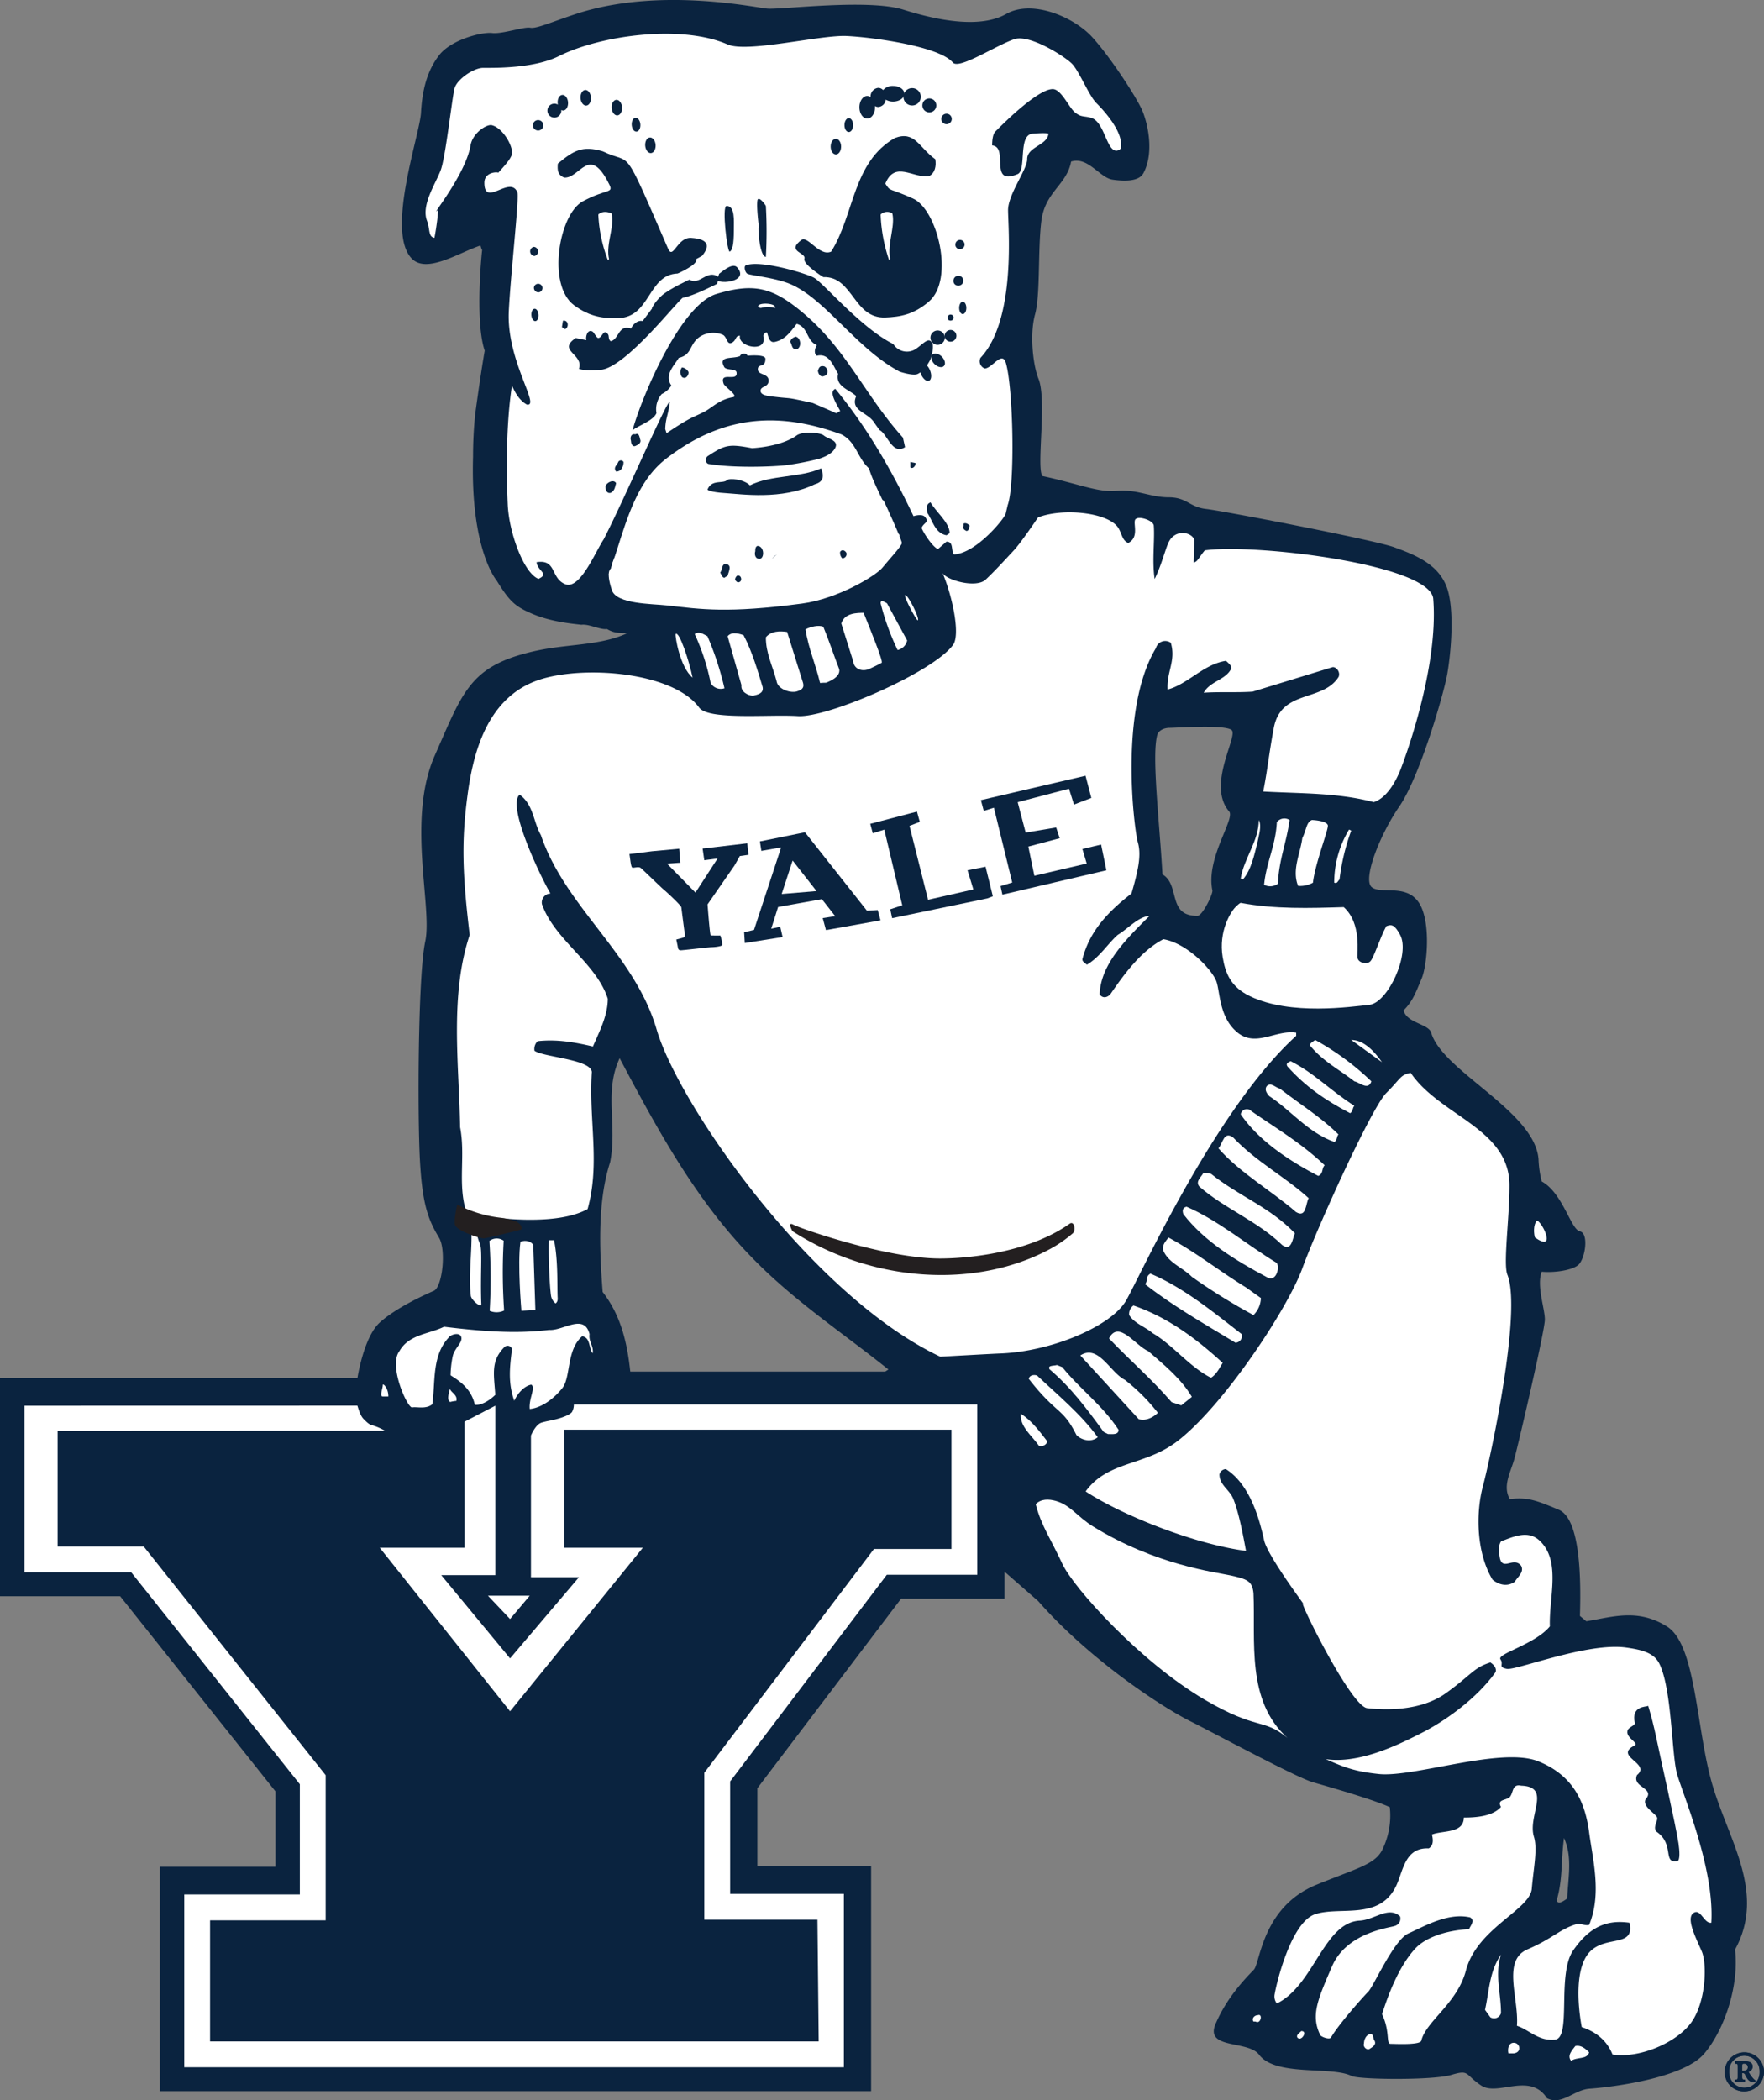 <svg xmlns="http://www.w3.org/2000/svg" width="629.965" height="750" viewBox="0 0 629.965 750">
  <rect x="0" y="0" width="629.965" height="750" fill="#808080" stroke="none"/>
  <defs>
    <style>
      .a {
        fill: #0a233f;
      }

      .b {
        fill: #fff;
      }

      .c {
        fill: #231f20;
      }
    </style>
  </defs>
  <title>yale-bulldogs-logo-02-freelogovectors.net</title>
  <g>
    <path class="a" d="M583.752,586.241v9.661H546.812l-51.316,67.678v27.829h40.617v80.349H282.112V691.627H323.382V664.694L267.941,595.031H225.018V517.09H352.672s2.191-14.466,7.893-19.744c5.714-5.266,16.285-10.058,19.36-11.378,3.062-1.32,4.523-14.581,1.884-18.976-3.947-6.573-5.945-11.878-6.829-27.688-.872-15.798-.73-65.858,1.909-78.146,2.626-12.301-6.688-43.551,3.408-66.396,10.097-22.833,12.441-31.904,35.287-37.17,11.929-2.755,23.512-1.896,33.378-6.445-3.216-.205-4.549,0-7.201-1.525-2.28.384-6.458-1.896-9.11-1.512-3.037-.384-10.878-.974-18.002-4.113-5.714-2.511-7.687-4.267-12.249-11.673,0,0-9.405-10.827-8.444-44.153a147.967,147.967,0,0,1,.756-15.183c.884-6.586,2.281-16.311,3.409-22.769-3.78-10.993-.743-38.99-.743-36.786,0,2.191-.769-.769-.769-.769-7.957,2.665-19.386,10.263-24.665,4.549-9.11-9.866,2.985-44.064,3.421-51.956.436-7.906,2.063-14.786,6.445-20.5,4.395-5.702,15.465-8.405,18.976-7.97,3.511.448,11.404-2.319,13.595-1.884,2.204.436,7.867-2.14,16.375-4.933,29.418-9.661,63.462-2.345,68.292-1.896,4.818.436,36.043-3.575,48.548.371,12.518,3.959,27.573,6.791,36.799,1.525,9.225-5.266,24.152,1.089,30.725,8.341,6.586,7.252,15.862,21.564,17.835,26.177,1.973,4.613,4.331,15.132.385,22.384-1.576,2.883-6.394,2.934-11.006,2.281-4.613-.666-8.726-8.354-14.799-6.458-1.525,8.354-9.302,10.712-10.622,21.244-1.307,10.545-.295,26.138-2.268,33.39-1.973,7.239-.666,18.259,1.23,22.897,3.139,7.7-.859,31.724,1.422,34.774,13.236,2.857,19.86,5.907,26.548,5.305,7.252-.666,11.903,2.281,18.489,2.281,6.598,0,7.457,3.511,13.389,4.164,5.92.654,59.9,11.032,67.14,13.659,7.252,2.639,15.299,5.766,18.591,13.659,3.293,7.906,1.691,24.626.371,31.866s-9.815,36.504-17.067,47.036c-7.239,10.545-13.146,26.202-9.853,28.842,3.28,2.639,12.082-1.268,16.682,5.317,4.612,6.586,3.113,22.692,1.14,27.304-1.973,4.613-3.037,7.97-6.458,11.378,1.153,4.562,8.956,4.805,9.866,7.97,3.959,13.735,37.004,28.021,38.323,45.152a38.158,38.158,0,0,0,1.141,7.957c7.585,4.177,10.365,17.169,13.646,17.835,3.306.666,1.883,10.161-.756,12.134-2.626,1.986-9.097,2.652-12.889,2.28-1.909,4.933,1.127,13.133,1.127,17.08s-9.686,45.46-10.993,50.073c-1.32,4.613-4.177,9.482-1.525,14.03,6.458-.756,9.558.513,17.451,3.793,7.906,3.293,7.97,25.433,7.585,37.939l2.28,1.896c9.482-1.512,18.297-4.689,28.842,1.896,10.532,6.599,10.365,37.157,16.311,56.915,5.92,19.758,18.963,38.311,7.969,58.427,1.512,12.889-3.767,28.611-11.006,37.17-7.252,8.559-31.763,11.865-40.975,12.518-5.612.41-9.866,6.073-15.171,3.421-6.073-9.481-17.592-.602-23.524-4.562-5.92-3.946-4.036-5.766-10.622-3.792-6.586,1.986-33.032,1.704-35.658.384-7.188-3.6-27.074.32-33.019-7.585-3.946-5.266-19.501-1.781-15.542-11.006,3.946-9.225,10.096-15.67,13.658-19.348,2.281-2.345,2.947-22.448,22.384-30.354,14.658-5.971,20.885-7.239,23.511-12.506a27.643,27.643,0,0,0,2.665-15.183c-5.689-2.652-20.475-6.906-27.381-8.879-6.009-1.717-34.723-17.233-43.948-21.859-9.212-4.6-35.145-21.129-54.249-42.859Zm199.817,95.11c-1.153,8.341-.384,14.786-2.665,22.384.756,1.512,2.665,0,3.792-.769.384-7.956,1.896-14.799-1.128-21.615M450.101,514.797H541.149l1.14-.756c-17.08-13.658-34.531-25.036-49.701-40.975-19.732-20.475-33.39-45.908-46.28-70.176-5.689,12.147-.756,23.896-3.408,37.17-4.562,14.043-3.805,31.494-2.665,46.293,6.445,8.341,8.726,17.823,9.866,28.445M664.819,285.664c-2.64-1.973-19.694-.756-22-.756s-4.139,1.064-4.549,2.652c-1.973,7.572.782,30.366,1.896,49.688,6.445,3.806,1.615,14.914,12.505,14.799,1.756-.013,5.586-7.829,5.317-9.097-2.396-11.339,7.97-25.228,6.073-28.073-8.341-9.482,3.396-27.24.756-29.214" transform="translate(-225.018 -25)"/>
    <path class="b" d="M498.367,153.145c0,3.396-2.704,1.538-2.704,3.729s3.844,1.333,3.844,4.074c0,2.409-2.87,1.858-2.87,3.613s3.293,1.922,5.317,2.165c6.778.781,2.985-.077,13.312,2.178l7.406,3.216c1.525.756.897.397,2.409-.359-1.692-3.113-4.087-6.88-1.743-7.905,4.1,5.112,15.145,18.425,27.919,45.473,1.14-.384,3.421-.769,4.177.371,1.525,1.896-.551,1.922-1.307,3.818.756,1.896,3.959,6.804,5.855,7.56l3.05-2.652c2.652,0,1.512,3.037,2.652,4.562,7.957-.384,18.002-12.762,18.476-14.517l.743-3.152c2.639-7.214,1.998-41.411-.641-50.624-1.333-4.664-4.933,1.896-7.585,1.896a2.775,2.775,0,0,1-1.512-3.792c12.89-13.659,9.853-47.023,9.853-52.738,0-5.702,6.868-14.569,6.83-18.207-.026-4.472,7.213-4.933,7.598-9.11,0,0-.423-.436-5.689,0-5.279.449-2.05,13.056-5.317,14.427-10.532,4.382-2.96-9.674-9.11-10.25,0-1.896.269-4.049,1.141-4.933.884-.871,14.773-15.17,20.488-15.17,3.075,0,5.778,6.586,7.97,8.341,2.191,1.755,3.011,1.166,5.689,1.896,4.83,1.32,5.484,11.762,9.097,11.762a2.252,2.252,0,0,0,1.525-.756c1.32-5.715-6.099-13.671-8.726-16.311-2.639-2.639-6.099-11.403-8.726-14.043-2.639-2.627-15.055-10.532-20.488-8.726-6.586,2.204-19.809,10.981-21.999,8.354-4.844-5.804-28.714-9.046-37.939-9.481-9.225-.448-35.466,6.099-42.487,3.024C468.295,33.627,439.479,37.599,424.565,45.056c-8.969,4.484-23.435,4.177-26.945,4.177-3.511,0-9.366,4.126-10.238,7.213-.884,3.062-3.177,24.37-4.933,29.201-1.755,4.83-7.124,12.505-4.933,18.207,1.14,2.985.371,5.689,2.652,6.073.756-3.792,1.576-10.301,1.14-9.866-3.165,3.177,10.007-12.608,11.749-23.14.769-4.51,5.843-7.649,7.598-7.214,4.036,1.012,7.649,7.611,7.201,10.251-.436,2.639-6.675,8.085-4.92,7.213,1.756-.884-4.907-1.448-4.933,3.024-.064,9.085,9.123-2.729,11.762,3.421.769,1.794-2.358,28.88-3.037,42.488-.897,17.656,11.48,34.198,6.445,33.378-2.652-1.499-4.164-4.164-5.317-6.817-2.268,14.799-1.947,32.391-1.512,42.488s5.791,24.639,10.993,26.561c4.023-1.909-.384-2.742-.692-5.958,7.201-1.141,4.92,5.65,10.186,7.841,5.266,2.204,10.737-11.442,13.774-15.991,7.97-15.555,22.5-49.522,23.64-49.137-.64,5.087-1.499,5.676-1.653,9.738l.474,1.486c9.264-6.24,9.558-5.586,13.646-7.752,2.857-1.512,5.048-4.203,10.058-5.112,2.012-.359-2.114-3.101-3.254-4.613-1.896-4.933,5.048-.589,4.549-4.203-.192-1.473-3.19-.666-4.331-1.806-2.46-4.318,2.729-2.934,5.535-4.036a1.535,1.535,0,0,1,2.742-.154s6.355-.628,6.355,1.127" transform="translate(-225.018 -25)"/>
    <path class="b" d="M725.081,300.065c-1.32,3.293-4.562,9.866-9.482,11.378-12.902-3.408-25.805-3.024-39.451-3.792,1.512-7.585,2.114-13.953,3.78-22.756,2.639-13.838,17.464-9.11,23.153-18.207.756-1.909-1.153-3.792-2.281-3.421L672.343,271.992c-5.689.384-12.134,0-17.451.384,2.281-4.177,7.97-4.562,9.879-8.726,0-1.141-1.141-1.896-1.909-2.665-7.97,1.14-13.646,8.354-20.872,10.25-.371-6.458,3.05-10.25,1.153-16.695a3.433,3.433,0,0,0-5.317,1.896c-13.274,22.013-7.764,64.821-6.445,69.42,1.307,4.626.077,10.071-2.281,18.22-8.341,6.445-14.799,13.274-17.451,23.14-.384,1.14.756,1.512,1.512,2.28,4.561-2.665,7.213-7.213,11.006-10.634,3.792-2.268,7.213-6.445,11.378-6.817-7.97,7.957-17.451,17.067-17.823,28.06,1.141,1.525,2.652,1.153,3.793,0,4.933-7.201,10.993-15.555,18.976-19.719,8.726,1.512,17.643,11.224,18.963,15.171,1.32,3.959.999,12.941,7.585,18.22,6.586,5.266,13.646-1.141,20.873,0v1.127c-28.842,26.177-55.442,85.244-60.707,94.469-5.266,9.212-26.702,18.309-45.14,18.963-2.639.09-21.256,1.141-21.256,1.141-45.793-21.641-93.38-89.844-101.286-116.841-7.906-27.01-32.621-43.641-41.347-69.433-2.652-4.549-2.652-10.993-7.585-14.414-4.549,3.792,6.829,28.073,11.006,35.287a3.202,3.202,0,0,0-3.037,3.792c4.548,12.902,19.335,20.859,23.511,33.762,0,6.073-3.024,11.762-5.305,17.079-6.445-1.525-12.902-2.665-19.732-1.909a3.863,3.863,0,0,0-1.14,3.421c3.037,2.281,20.116,3.037,20.488,7.585-1.14,17.451,3.037,32.621-1.512,48.945-11.903,6.599-36.042,2.652-36.042,2.652-5.394,2.268-3.37,7.329-2.422,9.738.961,2.46.09,10.853.5,21.564.064,1.602-3.588-1.461-3.754-3.011-1.256-11.032,2.383-25.792-1.909-30.943-2.652-9.494,0-19.36-1.909-29.226-.371-22.371-3.78-47.036,3.421-68.664-2.729-22.717-2.857-33.903-.833-49.432,1.973-15.145,6.88-36.068,26.638-41.988,16.17-4.843,46.921-2.268,56.146,10.238,3.357,4.561,24.742,2.383,35.274,3.037,10.545.666,48.151-15.542,55.39-25.408,2.755-3.767-.397-17.951-3.792-25.805,1.128,2.614,12.031,5.702,15.452,2.473,3.331-3.152,5.74-5.817,10.045-10.43,2.589-2.768,8.649-11.775,8.649-11.775,8.726-3.408,24.498-1.858,28.445,3.421,1.422,1.896,1.525,4.933,3.792,5.689,4.549-2.28.833-8.354,3.062-8.726,1.14-.756,6.047.756,6.047,2.652.371,5.317-.666,12.416.295,18.95,2.383-4.715,3.882-10.865,5.01-13.133,2.357-4.907,8.354-3.536,9.11-.884,0,2.281-.102,4.28-.179,8.149,1.512-.384,1.615-1.512,3.972-4.357,17.913-2.473,79.619,4.933,81.567,17.067,2.088,24.921-10.443,58.17-11.762,61.463" transform="translate(-225.018 -25)"/>
    <path class="a" d="M564.231,139.464a1.083,1.083,0,1,0-.82-1.05.954.954,0,0,0,.82,1.05" transform="translate(-225.018 -25)"/>
    <path class="b" d="M786.088,760.928c-1.512-1.896.384-3.792,1.525-5.304,1.896-.384,3.408.756,4.92,2.268-.756,2.665-4.164,1.525-6.445,3.037" transform="translate(-225.018 -25)"/>
    <path class="b" d="M773.193,466.917c-.385-1.14-.756-4.548.756-6.073,2.281,1.141,6.829,11.391-.756,6.073" transform="translate(-225.018 -25)"/>
    <path class="b" d="M772.055,699.465c-.654,7.585-19.565,14.069-23.525,29.214-3.049,11.698-14.286,18.13-15.926,25.049-.397,1.627-9.366,1.128-11.006,1.128s-.064-4.357-3.037-10.622c.666-1.64,4.523-15.452,11.89-23.422,3.37-3.652,10.314-6.445,19.219-6.919.384-1.14,2.281-3.037.384-4.177-7.97-1.896-16.747,3.383-22.013,5.689-5.266,2.306-12.441,18.886-14.414,20.859-1.973,1.986-10.634,11.711-13.274,16.324-.461.807-3.037,0-3.793-.769-3.472-7.021-1.102-12.467,4.164-24.652,5.279-12.185,20.744-13.761,22.397-14.414a2.736,2.736,0,0,0,1.896-3.408c-4.177-3.793-9.072,1.23-14.414,1.512-12.851.666-16.323,23.14-29.598,29.585a4.084,4.084,0,0,1-.756-3.409c.32-2.306,5.522-25.497,14.414-28.457,8.892-2.96,22.756,2.28,28.829-9.866,2.652-5.305,3.037-14.03,11.762-13.646,1.896-1.14,1.512-3.421,1.14-4.946,3.792-1.512,11.006-.371,11.378-5.689v-.371c4.177,0,10.251-.384,13.274-3.793-1.512-2.665,1.525-2.28,3.037-3.421,1.525-1.512.756-4.933,4.177-4.177,10.993.384,2.242,10.647,4.549,18.207,1.358,4.472-.102,11.019-.756,18.591" transform="translate(-225.018 -25)"/>
    <path class="b" d="M765.609,758.269h-1.896c-.384-1.512,0-3.792,1.896-3.792,2.268,0,3.024,3.421,0,3.792" transform="translate(-225.018 -25)"/>
    <path class="b" d="M761.054,743.853a2.542,2.542,0,0,1-3.793,1.525l-1.909-2.652c1.525-6.842,1.525-13.659,5.702-19.732-2.281,7.214,0,13.659,0,20.859" transform="translate(-225.018 -25)"/>
    <path class="b" d="M707.564,396.354c4.548,0,8.341,4.177,11.006,7.97Z" transform="translate(-225.018 -25)"/>
    <path class="b" d="M714.01,756.751c-1.525.385-2.281-1.512-1.896-1.896,0-1.512.756-3.037,1.896-3.408,1.896-.372,1.14,1.512,1.896,2.28.756,1.512-.756,2.268-1.896,3.024" transform="translate(-225.018 -25)"/>
    <path class="b" d="M708.698,411.148c-5.305-4.177-11.378-7.201-15.927-12.902.371-1.127,1.127-1.127,1.896-1.896a95.043,95.043,0,0,1,20.103,14.799c-1.141,3.409-4.177.372-6.073,0" transform="translate(-225.018 -25)"/>
    <path class="b" d="M707.182,422.526c-8.726-4.548-15.939-9.481-22.384-16.695-.756-1.128.384-1.512,1.14-1.884,8.354,4.164,14.799,10.993,22.756,15.927-.756.756-.371,1.896-1.512,2.652" transform="translate(-225.018 -25)"/>
    <path class="b" d="M701.49,432.771c-9.482-3.408-15.555-11.377-23.14-16.311-1.127-1.141-1.896-2.665-.756-3.792,1.512-1.141,3.024.756,4.549,1.127,6.829,5.317,14.799,10.25,20.872,16.324-.756.756-.384,2.28-1.525,2.652" transform="translate(-225.018 -25)"/>
    <path class="b" d="M695.801,444.912c-10.238-5.317-21.244-12.518-27.689-21.999a2.217,2.217,0,0,1,3.792-1.141c8.713,6.074,17.823,11.378,26.177,19.348-1.14,1.141-.384,3.037-2.28,3.792" transform="translate(-225.018 -25)"/>
    <path class="b" d="M687.838,457.808c-8.726-7.585-20.116-14.043-27.689-22.755,1.512-1.525,1.884-6.458,5.305-3.806,8.341,8.738,18.591,14.043,26.932,21.628-1.14,1.896-.769,7.213-4.548,4.933" transform="translate(-225.018 -25)"/>
    <path class="b" d="M688.974,752.963a.813.813,0,0,1-.756-.756c0-.769.756-1.14,1.512-1.909,2.281,0,.384,3.037-.756,2.665" transform="translate(-225.018 -25)"/>
    <path class="b" d="M682.898,469.578c-9.097-8.726-20.475-12.902-29.585-20.872-1.512-1.896.756-3.408,1.512-4.933l2.665.384c9.866,7.969,20.859,11.762,29.969,21.244-.769,1.512-1.14,6.829-4.561,4.177" transform="translate(-225.018 -25)"/>
    <path class="b" d="M677.217,480.954c-10.622-5.689-22-12.518-29.598-22.384-.384-1.141-.384-2.281,1.141-2.652,11.391,4.933,21.628,13.659,32.25,20.103,1.14,1.896-.384,7.213-3.792,4.933" transform="translate(-225.018 -25)"/>
    <path class="b" d="M672.666,494.61a213.497,213.497,0,0,1-22-13.658c-3.421-3.421-8.354-4.933-10.251-9.482-.384-1.896.756-3.037,1.896-4.548,9.866,5.305,17.835,11.762,27.689,17.823l5.317,3.792a8.988,8.988,0,0,1-2.652,6.073" transform="translate(-225.018 -25)"/>
    <path class="b" d="M673.415,746.893h-.756c-.756-1.14.384-2.268,1.525-2.268,1.896-.769,1.127,3.408-.769,2.268" transform="translate(-225.018 -25)"/>
    <path class="b" d="M666.215,504.475c-10.622-6.445-22-12.902-32.25-20.872,1.141-1.512,0-2.652,1.896-3.792,11.762,4.946,22.384,13.672,32.621,21.628a2.424,2.424,0,0,1-2.268,3.037" transform="translate(-225.018 -25)"/>
    <path class="b" d="M657.485,516.995c-7.585-3.792-13.659-11.762-20.86-15.939-2.652-2.281-6.458-3.408-8.354-6.445a3.677,3.677,0,0,1,1.525-3.408c12.134,4.164,22.371,11.749,31.866,20.475-1.14,1.896-2.281,4.177-4.177,5.317" transform="translate(-225.018 -25)"/>
    <path class="b" d="M646.866,526.858l-3.421-1.14c-7.585-8.726-14.786-14.799-22.371-22.756,3.408-6.829,9.481,2.652,14.03,4.549,5.689,4.933,11.763,9.866,15.555,16.311Z" transform="translate(-225.018 -25)"/>
    <path class="b" d="M631.688,531.787l-20.86-22.755c6.445-4.177,10.609,6.06,15.927,8.726A68.102,68.102,0,0,1,638.517,529.519c-1.512,1.512-4.177,3.024-6.829,2.268" transform="translate(-225.018 -25)"/>
    <path class="b" d="M620.692,537.099l-1.525-.756c-6.06-8.341-11.749-15.939-19.348-22.384-.756-1.512,1.525-1.14,2.665-1.512l1.896.756c6.06,7.585,14.414,13.659,20.103,22.384,0,1.896-2.281,1.512-3.792,1.512" transform="translate(-225.018 -25)"/>
    <path class="b" d="M609.466,537.482c-5.036-10.071-7.009-7.175-17.067-20.116.371-1.512,2.268-1.512,3.024-1.128,7.213,6.829,15.555,13.659,21.628,22-2.281,1.896-5.689,1.14-7.585-.756" transform="translate(-225.018 -25)"/>
    <path class="c" d="M600.579,470.712c-26.997,14.902-64.487,12.134-92.56-6.073,0,0-2.037-3.588.372-2.28,2.422,1.32,33.006,12.018,52.251,12.044,9.725.013,31.468-1.884,46.382-12.416,1.615-1.14,2.281,2.268,1.14,3.409a45.584,45.584,0,0,1-7.585,5.317" transform="translate(-225.018 -25)"/>
    <path class="b" d="M596.028,541.269c-2.652-3.792-6.83-6.829-6.445-11.377,3.793,2.28,6.83,6.445,9.482,9.866a2.391,2.391,0,0,1-3.037,1.512" transform="translate(-225.018 -25)"/>
    <path class="a" d="M570.235,214.635c-.756-.371-1.525-.756-1.141-1.896v-.756c.756-.385,1.512,0,2.281.756-.384.384,0,1.525-1.14,1.896" transform="translate(-225.018 -25)"/>
    <path class="a" d="M563.03,216.154c-4.177-.756-4.933-5.317-6.83-7.969,0-1.525-.756-3.037,1.128-3.793,1.909,3.409,6.829,7.214,6.829,11.006Z" transform="translate(-225.018 -25)"/>
    <path class="b" d="M552.78,246.499c-.359.359-5.048-8.354-4.549-8.982,1.038-.32,5.369,8.546,4.549,8.982" transform="translate(-225.018 -25)"/>
    <path class="a" d="M550.126,191.873v-1.896l1.896.384c0,1.127-1.14,2.268-1.896,1.512" transform="translate(-225.018 -25)"/>
    <path class="b" d="M545.573,257.126a87.948,87.948,0,0,1-6.061-16.695c0-1.512,1.512-.384,2.268,0l7.201,13.287a4.475,4.475,0,0,1-3.408,3.408" transform="translate(-225.018 -25)"/>
    <path class="b" d="M541.024,219.19c-5.689-3.421-3.037-11.762-9.495-14.414-5.689,2.652,2.665,5.689-.371,9.866-2.281,1.512-1.896,4.164-1.14,6.06-2.268-1.512-4.933-4.933-7.97-3.408-1.512,1.14-.743,3.037-.743,3.792a5.321,5.321,0,0,1,.743,5.689c-1.512,0-3.024-1.896-4.549-.756-1.14,2.652-2.652,5.305-1.896,7.97-.756-2.281-.756-7.97-4.177-10.251-1.896,0-1.896,2.281-1.896,3.792,1.14,1.525.769,2.281.384,3.793-4.933-.384-4.933-13.646-9.866-5.689-2.268,6.073,9.11,10.25,1.896,14.414-.384-4.164-1.14-8.726-5.305-10.622-2.281.384-2.281,3.421-3.421,4.933-3.037,0-6.073,6.829-8.726,2.281-4.549-.756-9.481.756-11.762-3.793-.371-1.14.384-2.652-1.14-3.421a2.304,2.304,0,0,0-2.652,1.512c1.909,3.805-.756,5.702-2.652,8.354a1.674,1.674,0,0,1-1.896,0c-2.652-3.024,2.281-7.585-2.281-9.097-1.896-.769-3.408,1.128-3.792,2.652l.384,3.421c-3.408-.769-3.408-4.946-3.408-7.982,1.512-2.268,3.78-4.549,2.268-7.201-2.652-1.896-3.037,2.281-5.305,2.652-.769-.756-1.909-1.896-3.037-1.525-2.281,1.909.756,7.982-3.421,6.842-1.512.371-2.652,1.884-3.409,1.14,5.305-14.427,8.239-31.891,20.475-41.36,21.423-16.554,41.731-16.311,62.603-8.726,5.317,2.652,5.689,8.354,9.866,12.134,1.896,6.073,5.304,11.391,7.201,17.08-1.512-1.14-2.652.756-3.408,1.512a4.28,4.28,0,0,0,3.408,4.933c1.14.769,3.037-1.127,3.792.384-1.896,1.141-3.037,3.793-5.304,3.037" transform="translate(-225.018 -25)"/>
    <path class="b" d="M536.09,263.574c-2.652,1.512-6.061.756-6.445-2.652L525.468,247.648c1.14-3.805,5.689-3.805,7.97-3.805,2.28,5.689,7.098,17.4,6.445,17.835s-3.792,1.896-3.792,1.896" transform="translate(-225.018 -25)"/>
    <path class="a" d="M499.026,143.938c-.205-.743-1.55.474-1.397,1.115,1.473,6.125-9.187,3.844-8.354-.167-1.704-.102-1.166,1.64-2.921,2.512-1.755.884-1.666-2.063-3.178-2.832a8.851,8.851,0,0,0-8.162.641c-3.959,2.639-2.665,6.458-7.585,7.585-1.525,2.652-5.317,6.073-2.652,9.866a7.998,7.998,0,0,1-3.421,3.037,8.266,8.266,0,0,0-1.896,6.829c-1.14,2.665-5.868,4.177-8.521,6.073,2.755-10.417,16.772-44.666,29.944-48.625,13.172-3.946,19.873-2.524,30.841,6.688,15.76,13.236,22.089,29.419,35.748,44.602l.756,3.408c-4.549,3.037-6.445-4.946-9.097-6.073l-1.896-2.665c-2.281-3.78-8.726-4.164-6.445-9.481-2.28-2.268-7.598-3.408-6.458-7.97-1.525-2.268-3.037-7.572-7.585-6.445-1.141-.756-.769-2.652,0-3.792-3.793-1.512-3.037-6.445-7.214-7.585-1.96,2.447-3.844,5.548-7.803,6.432-1.768.384-2.217-1.371-2.704-3.152" transform="translate(-225.018 -25)"/>
    <path class="b" d="M519.78,268.886c.871-.218-1.896,0-1.896,0-1.525-6.445-4.177-12.454-5.215-19.129,1.896-1.038,4.677-1.615,6.355-.974,1.896,4.548,3.78,10.237,5.689,15.17.756,3.421-5.817,5.151-4.933,4.933" transform="translate(-225.018 -25)"/>
    <path class="a" d="M519.397,159.25c-1.512.756-2.281-1.14-2.281-1.896.384-1.141.769-1.909,2.281-1.525,1.525.756,1.525,3.037,0,3.421" transform="translate(-225.018 -25)"/>
    <path class="b" d="M509.531,271.921c-2.191.654-6.83-.756-7.201-3.792-1.525-5.689-3.805-9.866-3.805-15.555,1.909-2.281,4.946-2.281,7.598-1.909l5.689,18.22c.384,1.525-.09,2.383-2.28,3.037" transform="translate(-225.018 -25)"/>
    <path class="a" d="M509.531,149.76c-1.896,0-1.512-1.512-2.281-2.652,0-.756.769-1.525,1.909-1.896,1.884.371,2.268,3.792.372,4.548" transform="translate(-225.018 -25)"/>
    <path class="a" d="M498.529,116.755c-2.589-.32-2.909-12.851-2.473-10.212.436,2.627-.999-6.816-.551-9.891.269-1.935,2.652,1.14,3.024,1.896a163.186,163.186,0,0,1,0,18.207" transform="translate(-225.018 -25)"/>
    <path class="b" d="M493.982,273.441c-1.896,0-4.549-1.525-4.177-3.792l-4.933-17.451c1.525-1.909,4.677-.718,5.689-.384,3.037,5.689,5.279,13.402,6.83,18.591.384,2.281-1.896,2.652-3.408,3.037" transform="translate(-225.018 -25)"/>
    <path class="a" d="M488.293,120.503c-1.448-1.678-4.549.756-6.458,2.281l-.359,1.064c-3.959-2.781-6.573,3.216-10.25,1.012,0,0-7.073,3.216-9.879,5.689-2.793,2.473-3.908,5.202-3.408,4.548.487-.653-3.421,4.549-3.421,4.549-1.884-.371-3.408,1.14-4.164,2.665-4.561-1.525-4.177,3.78-7.213,4.548-1.128-.769-.371-1.896-1.128-2.665-1.525-1.884-1.909,1.525-3.421,1.525-.756-.384-1.14-1.525-1.896-2.281-1.896-1.127-2.652,1.896-2.281,3.037l-3.792-.756c-6.83,4.549,3.037,5.689,1.14,11.006,2.447.756,4.958.512,7.585.371,9.059-.487,28.291-25.6,29.598-25.792,3.459-.5,12.134-4.933,12.134-4.933l.359-1.076c2.306,1.127,10.878-.154,6.855-4.792" transform="translate(-225.018 -25)"/>
    <path class="a" d="M485.633,114.862c-.884.436-2.896-16.311-1.141-16.311,3.075,0,2.601,5.176,2.601,8.713,0,5.279-.577,7.15-1.46,7.598" transform="translate(-225.018 -25)"/>
    <path class="b" d="M483.74,270.778a4.14,4.14,0,0,1-4.933-1.896,78.378,78.378,0,0,0-5.689-17.451c1.512-1.141,3.037,0,4.548.769a108.949,108.949,0,0,1,6.074,18.578" transform="translate(-225.018 -25)"/>
    <path class="b" d="M472.355,266.992c-4.549-3.792-6.266-14.799-6.061-15.555,1.268-1.384,4.92,9.853,6.061,15.555" transform="translate(-225.018 -25)"/>
    <path class="a" d="M468.566,159.627a2.824,2.824,0,0,1,0-3.421,3.159,3.159,0,0,1,2.28,1.525c.371.756-.769,3.037-2.28,1.896" transform="translate(-225.018 -25)"/>
    <path class="a" d="M451.871,184.284c-1.141.385-1.525-1.14-1.525-1.896-.371-1.128,0-2.652,1.525-2.281,1.512-.756,1.512,1.153,1.896,2.281,0,1.14-1.14,1.525-1.896,1.896" transform="translate(-225.018 -25)"/>
    <path class="a" d="M445.046,193.393c-1.141-1.525.371-2.28.756-3.408a1.068,1.068,0,0,1,1.896,0c0,1.512-.756,3.408-2.652,3.408" transform="translate(-225.018 -25)"/>
    <path class="a" d="M443.144,200.982c-1.512.372-1.896-1.14-1.896-2.28.384-1.512,3.037-2.652,3.792-1.141-.384,1.141-.384,2.652-1.896,3.421" transform="translate(-225.018 -25)"/>
    <path class="a" d="M426.837,142.554l-1.141-.756.371-2.268c1.909-.384,2.281,2.268.769,3.024" transform="translate(-225.018 -25)"/>
    <path class="b" d="M421.9,488.161c-.436-1.537-1.076-12.723-.872-20.27h1.845c1.525,7.213,1.076,16.734,1.307,20.693.077,1.46-.769,1.858-.769,1.858a4.447,4.447,0,0,1-1.512-2.281" transform="translate(-225.018 -25)"/>
    <path class="b" d="M416.21,492.83l-4.984.257s-1.461-16.682-.333-24.652c1.896-.756,3.895-.064,4.561,1.141Z" transform="translate(-225.018 -25)"/>
    <path class="b" d="M405.048,492.989a6.135,6.135,0,0,1-5.151.103,199.735,199.735,0,0,0-.102-24.947,4.347,4.347,0,0,1,5.099-.09,198.063,198.063,0,0,0,.154,24.934" transform="translate(-225.018 -25)"/>
    <polygon class="b" points="174.254 569.821 189.18 569.821 182.159 578.162 174.254 569.821"/>
    <path class="b" d="M436.697,508.263c-1.525-1.896-.756-5.689-3.793-6.06-5.689,4.92-3.959,14.683-7.111,18.553-3.05,3.793-7.432,7.009-11.596,7.393-.384-3.754,2.217-7.611.564-8.687-2.268.371-4.728,2.755-6.086,5.753-2.281-6.458-1.627-11.903-.807-18.463a1.632,1.632,0,0,0-2.652-.769c-4.933,4.946-3.857,9.405-3.306,17.105-1.896,1.896-5.048,3.921-7.316,3.536-1.217-5.433-5.061-8.277-8.661-10.494a35.413,35.413,0,0,1,.782-6.893c.666-2.921,3.857-4.997,2.934-7.034-.756-1.525-3.69-.653-4.446.487-6.009,6.509-4.651,15.786-5.791,23.755-2.268,1.896-5.561.807-7.201,1.141-1.653.32-8.572-14.889-4.561-20.078,3.421-6.073,10.622-6.073,15.939-8.726,12.518,1.525,25.036,2.652,37.554,1.141,4.933.384,12.518-6.074,14.414,1.512-.384,2.652,1.512,4.177,1.141,6.829" transform="translate(-225.018 -25)"/>
    <path class="b" d="M361.734,519.513c0-.589,1.973.999,1.973,4.177H361.734c-1.32,0,0-2.857,0-4.177" transform="translate(-225.018 -25)"/>
    <path class="b" d="M385.752,520.744c-.192,1.307,2.857,2.23,2.229,4.523a11.545,11.545,0,0,0-2.165.371c-1.55-.589-.154-4.254-.064-4.895" transform="translate(-225.018 -25)"/>
    <path class="a" d="M568.84,137.167c.718,0,1.281-.987,1.281-2.204,0-1.23-.563-2.216-1.281-2.216-.705,0-1.281.987-1.281,2.216,0,1.217.576,2.204,1.281,2.204" transform="translate(-225.018 -25)"/>
    <path class="a" d="M567.032,126.993a1.767,1.767,0,1,0-1.512-1.742,1.642,1.642,0,0,0,1.512,1.742" transform="translate(-225.018 -25)"/>
    <path class="a" d="M567.603,113.947a1.646,1.646,0,1,0-1.397-1.627,1.528,1.528,0,0,0,1.397,1.627" transform="translate(-225.018 -25)"/>
    <path class="a" d="M512.293,117.393c.718-2.229-6.65-2.562-1.064-6.701,2.255-1.679,6.445,6.06,10.622,4.164,8.354-13.274,7.585-31.866,22.756-40.591,7.227-2.652,8.495,3.357,14.427,7.598.371,2.268,0,4.92-2.281,6.06-5.689.769-12.147-5.689-15.555,2.652,1.896,3.037,1.089,1.358,9.866,5.317,8.777,3.946,14.914,28.893,5.689,36.798-5.42,4.651-10.288,5.484-15.555,5.689-11.416.436-11.519-14.799-22.141-14.414,0,0-7.406-4.574-6.765-6.573" transform="translate(-225.018 -25)"/>
    <path class="a" d="M543.947,55.681a4.506,4.506,0,0,0-3.549,1.487,2.454,2.454,0,0,0-1.717-.795,3.108,3.108,0,0,0-2.768,3.28,2.222,2.222,0,0,0-1.179-.384c-1.55,0-2.793,1.806-2.793,4.036,0,2.23,1.243,4.036,2.793,4.036,1.537,0,2.781-1.806,2.781-4.036,0-.154-.013-.307-.026-.448a2.34,2.34,0,0,0,1.192.346,2.936,2.936,0,0,0,2.665-2.614,5.061,5.061,0,0,0,2.601.679c2.229,0,4.036-1.256,4.036-2.793,0-1.55-1.806-2.793-4.036-2.793" transform="translate(-225.018 -25)"/>
    <path class="a" d="M563.048,65.615a1.864,1.864,0,0,0,0,3.729,1.864,1.864,0,1,0,0-3.729" transform="translate(-225.018 -25)"/>
    <path class="a" d="M556.905,60.161a2.486,2.486,0,1,1-2.486,2.486,2.477,2.477,0,0,1,2.486-2.486" transform="translate(-225.018 -25)"/>
    <path class="a" d="M550.757,56.467a3.101,3.101,0,1,0,3.1,3.101,3.095,3.095,0,0,0-3.1-3.101" transform="translate(-225.018 -25)"/>
    <path class="a" d="M528.143,72.157c.858,0,1.55-1.114,1.55-2.485,0-1.371-.692-2.486-1.55-2.486-.859,0-1.55,1.114-1.55,2.486,0,1.371.692,2.485,1.55,2.485" transform="translate(-225.018 -25)"/>
    <path class="a" d="M523.536,80.15c1.025,0,1.858-1.256,1.858-2.793,0-1.55-.833-2.793-1.858-2.793-1.038,0-1.871,1.243-1.871,2.793,0,1.537.833,2.793,1.871,2.793" transform="translate(-225.018 -25)"/>
    <path class="a" d="M416.218,139.672c-.705.052-1.345-.897-1.435-2.127-.077-1.204.423-2.242,1.141-2.281.692-.051,1.333.897,1.422,2.114.077,1.217-.423,2.242-1.127,2.293" transform="translate(-225.018 -25)"/>
    <path class="a" d="M417.318,129.389a1.626,1.626,0,0,1-1.627-1.627,1.53,1.53,0,1,1,1.627,1.627" transform="translate(-225.018 -25)"/>
    <path class="a" d="M415.849,116.419a1.653,1.653,0,0,1-.231-3.254A1.543,1.543,0,0,1,417.13,114.703a1.527,1.527,0,0,1-1.281,1.717" transform="translate(-225.018 -25)"/>
    <path class="a" d="M475.746,116.365c2.434-2.96,3.049-5.97-3.895-6.419-5.036-.308-6.432,8.046-8.252,3.844-16.785-38.656-12.377-29.418-23.345-34.761-7.38-2.14-10.391-.231-16.016,4.395-.218,2.306-.09,4.023,2.268,4.997,5.727.372,8.93-12.134,16.119,2.486,1.576,3.203-.987,1.423-9.468,5.984-8.495,4.536-12.89,29.841-3.152,37.093,5.74,4.267,10.647,4.766,15.914,4.613,11.416-.359,10.481-15.555,21.09-15.914,0,0,7.457-3.216,6.675-5.176Z" transform="translate(-225.018 -25)"/>
    <path class="a" d="M417.064,67.886a1.862,1.862,0,1,1-1.73,1.986,1.864,1.864,0,0,1,1.73-1.986" transform="translate(-225.018 -25)"/>
    <path class="a" d="M422.82,62.029a2.485,2.485,0,1,0,.346,4.959,2.485,2.485,0,0,0-.346-4.959" transform="translate(-225.018 -25)"/>
    <path class="a" d="M452.332,72.002c-.846.064-1.627-.999-1.717-2.357-.09-1.384.525-2.537,1.371-2.588.858-.064,1.627.999,1.729,2.37.09,1.371-.525,2.524-1.383,2.575" transform="translate(-225.018 -25)"/>
    <path class="a" d="M457.484,79.667c-1.025.064-1.935-1.127-2.05-2.665-.103-1.537.64-2.845,1.665-2.909,1.025-.077,1.948,1.115,2.05,2.652.102,1.538-.64,2.845-1.665,2.921" transform="translate(-225.018 -25)"/>
    <path class="a" d="M445.502,66.219c-1.025.064-1.935-1.114-2.05-2.665-.115-1.537.64-2.832,1.665-2.909,1.025-.064,1.948,1.115,2.05,2.665.102,1.525-.64,2.832-1.665,2.908" transform="translate(-225.018 -25)"/>
    <path class="a" d="M426.212,64.467c-1.025.064-1.948-1.127-2.05-2.665-.103-1.537.64-2.845,1.665-2.909,1.025-.077,1.948,1.115,2.05,2.652.102,1.538-.64,2.845-1.665,2.921" transform="translate(-225.018 -25)"/>
    <path class="a" d="M434.393,62.713c-1.025.064-1.948-1.127-2.05-2.665-.103-1.537.64-2.845,1.665-2.921,1.025-.064,1.948,1.127,2.05,2.665.102,1.538-.64,2.845-1.665,2.921" transform="translate(-225.018 -25)"/>
    <path class="a" d="M564.481,142.829A2.095,2.095,0,1,0,566.569,144.918a2.092,2.092,0,0,0-2.088-2.089" transform="translate(-225.018 -25)"/>
    <path class="a" d="M557.985,151.614c-.73.73-.397,2.242.743,3.383,1.14,1.128,2.652,1.461,3.37.73.73-.718.397-2.23-.73-3.37-1.14-1.128-2.652-1.473-3.382-.743" transform="translate(-225.018 -25)"/>
    <path class="a" d="M556.03,155.488c.448-.653.794-1.256,1.038-1.678.666-1.153,1.448-4.958.961-6.048-1.268-2.819-3.139-.038-5.945,1.832a5.723,5.723,0,0,1-8.034-1.729c-11.39-5.689-24.114-20.885-28.073-23.525-2.332-1.55-19.655-6.727-24.652-4.548-.756.333-.231,2.703.756,3.037,1.832.615,8.329,1.23,13.659,3.037,13.172,4.446,24.601,23.409,40.591,31.866,0,0,4.664,1.55,6.291.858a5.296,5.296,0,0,0,1.102-.653,4.648,4.648,0,0,0,.154.564c.705,1.73,1.999,2.832,2.896,2.473.897-.359,1.051-2.063.346-3.78a5.21,5.21,0,0,0-1.089-1.704" transform="translate(-225.018 -25)"/>
    <path class="a" d="M559.865,148.143a2.563,2.563,0,1,0-2.563-2.562,2.562,2.562,0,0,0,2.563,2.562" transform="translate(-225.018 -25)"/>
    <path class="b" d="M502.896,149.586a.936.936,0,1,0,.935.936.941.941,0,0,0-.935-.936" transform="translate(-225.018 -25)"/>
    <path class="b" d="M542.537,117.898a56.319,56.319,0,0,1-3.024-16.311,3.387,3.387,0,0,1,4.164-.384c1.14,4.548-1.896,10.993-.756,16.311Z" transform="translate(-225.018 -25)"/>
    <path class="b" d="M442.111,117.898a51.879,51.879,0,0,1-3.421-16.311c1.281-1.141,2.985-1.141,4.702-.384,1.281,4.548-2.14,10.993-.858,16.323Z" transform="translate(-225.018 -25)"/>
    <path class="b" d="M496.314,133.781c1.23-.589,4.446-.384,5.266.436a1.092,1.092,0,0,1,.244.794,8.711,8.711,0,0,0-4.856-.077c-.756.205-1.884-.59-.653-1.153" transform="translate(-225.018 -25)"/>
    <path class="a" d="M517.503,188.837a99.951,99.951,0,0,1-11.763,2.281c-3.959.487-17.835,1.128-27.317-.384-1.512,0-1.896-2.268-.371-3.037,5.971-3.908,7.444-4.19,15.542-2.652,6.073-.384,12.313-1.922,15.939-4.561,2.153-1.55,8.444-1.089,9.763.077,1.32,1.153,5.445,1.666,3.959,4.472-1.179,2.217-4.279,3.319-5.753,3.805" transform="translate(-225.018 -25)"/>
    <path class="a" d="M515.979,197.945c-11.75,5.689-26.356,3.485-31.956,3.139-5.599-.321-6.355-1.243-6.355-1.243,1.512-3.792,5.471-1.96,7.034-3.408.769-.718,5.855-.384,8.136,1.884,7.585-3.793,17.836-2.652,25.421-6.073,1.192,3.05.666,4.894-2.28,5.701" transform="translate(-225.018 -25)"/>
    <path class="b" d="M703.391,339.067c-.769.756-.769,1.512-1.896,1.141a36.726,36.726,0,0,1,5.305-18.976l.769.384a78.41,78.41,0,0,0-4.177,17.451" transform="translate(-225.018 -25)"/>
    <path class="b" d="M693.902,340.209a9.467,9.467,0,0,1-5.305,1.141c-2.281-5.689.756-11.391,1.512-17.067,1.512-2.998,1.422-5.715,3.434-6.458,2.127.102,5.343.576,5.676,1.896.32,1.32-4.548,13.659-5.317,20.488" transform="translate(-225.018 -25)"/>
    <path class="b" d="M681.39,340.585a4.696,4.696,0,0,1-4.933.372c.756-7.957,4.164-14.03,4.548-22.371a3.422,3.422,0,0,1,4.549-.756c-1.14,8.341-3.792,14.03-4.164,22.755" transform="translate(-225.018 -25)"/>
    <path class="b" d="M668.869,339.067l-.756-.384c1.128-7.201,6.445-13.274,6.445-20.859,1.141,2.281,0,5.317-.384,7.585-1.127,4.548-2.28,10.25-5.304,13.658" transform="translate(-225.018 -25)"/>
    <path class="b" d="M714.01,383.834c-6.586.654-27.996,3.882-42.488-3.037-6.932-3.306-8.867-8.11-9.866-14.03-1.525-9.2,2.909-16.183,4.562-17.836,1.64-1.64,1.896-1.512,1.896-1.512,12.134,2.281,24.652,1.896,36.785,1.512,6.535,5.868,4.613,16.567,4.946,18.207.32,1.653,3.229,2.46,4.549,1.153,1.307-1.333,3.408-8.354,5.689-12.531,1.896-.756,2.96-.59,4.933,3.037,3.754,6.893-4.42,24.383-11.006,25.036" transform="translate(-225.018 -25)"/>
    <path class="b" d="M684.801,645.606c-8.726-7.213-10.494-2.473-29.585-13.658-23.012-13.492-46.895-40.002-50.841-48.561-3.947-8.572-7.585-13.659-9.482-21.256,1.896-1.884,4.549-1.884,7.201-1.14,5.317,1.525,7.521,5.548,13.287,9.11,22.397,13.838,43.756,16.311,48.932,17.451,5.933,1.32,7.97,1.909,8.354,6.458.743,17.067-2.665,38.31,12.134,51.597" transform="translate(-225.018 -25)"/>
    <path class="b" d="M836.167,711.61c-2.652.385-3.818-5.381-6.458-3.408-2.626,1.973,1.076,9.046,3.05,13.646,1.973,4.625,1.474,18.182-3.792,25.434-5.279,7.239-18.591,12.889-28.086,11.378-2.268-5.689-6.842-8.431-10.993-9.789-1.525-8.341-2.511-22.128,3.421-27.394,5.919-5.266,15.555-1.14,13.645-9.866-7.956-1.14-14.171,1.307-20.103,9.866-5.932,8.559-.525,31.212-6.458,31.866-5.919.653-9.097-3.421-13.646-4.933.756-9.866-5.432-23.358,3.793-27.304,9.225-3.959,11.378-7.214,17.823-9.11,1.525,0,3.037.756,4.177.371,4.549-11.006,1.32-23.115,0-33.006-1.32-9.879-5.035-20.142-18.207-25.408-13.171-5.279-44.384,5.868-56.915,4.549-9.187-.961-12.89-2.665-18.963-5.317,12.518,1.896,27.42-5.932,33.762-9.097,9.225-4.612,20.488-12.902,26.933-22.012.384-1.512-.743-2.652-1.884-3.409-6.073,1.896-6.727,4.408-15.939,11.006-9.225,6.586-22.141,5.971-28.073,5.305-5.932-.653-25.395-40.476-22.756-37.183,2.627,3.306-12.723-16.823-14.043-22.756-1.32-5.932-4.548-19.719-13.658-25.42a2.42,2.42,0,0,0-2.281,1.896c0,3.805,3.613,5.433,4.933,8.726,2.024,5.036,3.421,12.531,4.548,18.592-18.22-2.383-44.05-12.595-57.273-21.244,7.97-10.993,20.975-8.982,32.622-17.835,16.465-12.505,39.502-47.343,44.768-61.835s24.703-57.325,29.969-62.591c5.266-5.266,4.933-6.458,8.726-7.213,10.622,15.555,35.274,19.796,35.274,40.22,0,11.852-2.294,27.996-.743,31.866,5.253,13.171-6.099,65.615-8.726,75.493-2.652,9.879-2.281,23.896,3.408,33.377,2.281,1.909,5.317,2.652,7.957.769,1.153-1.896,3.421-3.421,2.281-5.689-2.652-3.421-6.445,1.896-7.585-2.665-.371-2.268-.756-4.164.384-6.061,4.164-1.525,9.482-4.177,13.646-.384,7.97,7.214,3.421,20.488,3.806,30.738-5.317,6.445-18.976,9.776-17.656,11.749,1.32,1.986-1.012,2.755,2.281,3.421,3.293.653,28.854-9.571,42.68-7.598,5.266.756,9.789,1.742,11.775,5.701,4.6,9.213,4.356,33.044,6.445,39.822,2.627,8.572,13.274,33.775,12.134,52.738" transform="translate(-225.018 -25)"/>
    <path class="a" d="M824.029,689.606c-5.446.936-.73-6.035-7.585-10.622-1.141-1.896.705-3.613.371-4.92-.32-1.333-5.305-3.805-4.177-6.458,3.805-4.177-4.92-4.177-3.024-8.726,5.304-4.177-8.662-6.675-.756-10.622,1.499-.756-3.05-2.652-2.665-4.933,0-1.525,2.87-2.076,2.665-3.037-1.333-6.252,3.87-5.637,4.779-6.125,1.153,3.882,2.037,7.38,2.806,11.058,1.64,7.893,7.021,31.443,8.008,38.029.397,2.626.602,6.176-.423,6.355" transform="translate(-225.018 -25)"/>
    <path class="b" d="M418.427,533.02c2.191-.653,3.19-.653,5.599-1.32,2.409-.653,4.613-1.589,5.266-2.473a5.517,5.517,0,0,0,.666-2.691H574.026v60.81H541.725l-55.954,73.802v40.156h40.617v61.912H290.823V701.522H332.094V662.148L271.886,586.476H233.742V526.986l118.903-.026c.5,1.474,1.025,3.588,2.319,4.869,3.139,3.152,1.909,1.064,7.611,4.1l-116.981.051v41.27h30.738l64.987,81.669v51.828H300.036v43.243H517.393l-.448-43.474H476.546V658.049l60.592-79.914h27.663v-42.59H426.498v42.154h28.099L407.177,636.1l-46.549-58.401h30.302V532.688l10.968-5.702V587.475H382.589l24.588,29.739,24.588-28.97H414.634V537.633s1.602-3.959,3.793-4.613" transform="translate(-225.018 -25)"/>
    <path class="b" d="M443.298,228.015s-2.153.564.256,7.778c1.678,4.958,14.337,4.805,19.591,5.394,12.364,1.384,21.641,2.87,48.266-.653,13.031-1.73,26.574-10.109,28.714-12.787,2.153-2.691,6.97-7.777,6.97-8.853,0-1.076-5.894-13.941-6.432-15.017-.538-1.076-14.492-4.831-14.492-3.498,0,1.345-27.881,26.561-28.957,27.099-1.076.538-16.644-2.422-17.438-2.678-.807-.282-21.41-20.168-21.41-20.168s-11.314,11.609-14.799,21.807" transform="translate(-225.018 -25)"/>
    <path class="a" d="M525.793,224.363a2.789,2.789,0,0,1-.756-2.28c.756-1.128,1.896-.371,2.268.384a1.521,1.521,0,0,1-1.512,1.896" transform="translate(-225.018 -25)"/>
    <path class="a" d="M496.636,224.497c-1.896.385-2.281-1.512-1.896-2.652,0-.756,0-1.525.756-1.896,2.281,0,2.652,3.792,1.141,4.548" transform="translate(-225.018 -25)"/>
    <path class="a" d="M489.053,232.845c-.756.372-1.141-.371-1.525-.756a1.991,1.991,0,0,1,.769-1.525c1.512-.371,1.896,1.909.756,2.28" transform="translate(-225.018 -25)"/>
    <path class="a" d="M483.74,231.326c-.756,0-1.141-1.14-1.512-1.896.756-.756.371-2.281,1.512-3.037,3.037,0,1.512,2.652,1.14,4.177-.384.371-.769.371-1.14.756" transform="translate(-225.018 -25)"/>
    <path class="c" d="M388.31,455.149a44.814,44.814,0,0,0,15.452,4.702c9.174,1.115,7.38,4.254,7.38,4.254s-12.313,3.127-13.428,3.127c-1.127,0-10.071-2.691-10.288-5.138-.231-2.473.884-6.945.884-6.945" transform="translate(-225.018 -25)"/>
    <path class="a" d="M457.906,328.982l-8.111,1.012c.359,1.999.513,4.805,1.128,4.869s2.165-.461,2.87.051c.705.526,7.316,7.009,8.328,7.829,1.025.833,6.125,5.574,6.214,6.266.09.692,1.114,8.828,1.191,9.046.077.231.269,1.461-.346,1.704-.615.244-2.639.743-2.639.743s.128.692.384,1.845c.257,1.153.141,2.025,1.217,1.999,1.076-.025,9.661-1.076,11.045-1.102,1.384-.025,3.767-.359,3.754-.82a10.664,10.664,0,0,0-.679-3.357s-.154.013-.397.013h-1.025c-.858,0-1.845-.013-2.011-.052-.308-.077-1.128-11.07-1.128-11.07l9.635-13.902,1.896-3.37,3.101-.436-.449-4.1-15.952,1.871.602,4.164,4.741-.615-7.893,12.172-10.148-10.327,4.754-.346-.41-4.984Z" transform="translate(-225.018 -25)"/>
    <polygon class="a" points="265.984 336.761 279.488 334.622 278.643 330.958 275.427 331.636 277.874 323.885 293.518 321.091 298.259 327.152 293.813 327.857 294.979 332.149 314.455 328.651 313.455 324.974 309.611 325.217 287.471 297.208 271.378 300.476 271.903 303.846 278.963 302.615 269.276 332.072 265.753 332.918 265.984 336.761"/>
    <polygon class="b" points="279.161 319.241 283.068 307.3 291.602 318.203 279.161 319.241"/>
    <polyline class="a" points="315.888 296.65 322.218 323.276 317.926 324.711 318.605 327.876 352.623 320.816 354.57 320.06 351.969 309.515 345.524 310.77 347.613 317.625 331.43 321.303 324.806 294.921 328.483 293.499 327.471 289.821 310.789 294.191 311.686 297.56 315.876 296.241"/>
    <polygon class="a" points="354.944 288.434 361.492 315.149 357.315 316.43 357.981 319.479 395.125 310.779 393.229 301.592 386.554 303.181 388.091 308.371 369.397 312.727 367.245 302.31 378.443 299.325 377.188 295.494 366.284 297.313 363.439 286.461 381.762 281.656 383.543 287.306 389.744 284.936 387.668 277.017 350.293 285.73 351.331 289.574 354.944 288.434"/>
    <path class="a" d="M854.982,764.83a7.034,7.034,0,0,1-7.034,6.983,6.825,6.825,0,0,1-6.983-6.983,7.009,7.009,0,0,1,14.017,0m-12.441,0a5.445,5.445,0,1,0,10.878,0,5.513,5.513,0,0,0-5.471-5.728,5.43,5.43,0,0,0-5.407,5.728m9.199,3.741a2.838,2.838,0,0,1-2.601-1.14,12.612,12.612,0,0,1-.974-1.73.829.829,0,0,0-.756-.384h-.218v1.307c0,.974.102.974,1.025,1.025V768.52H844.591v-.871c.923-.051,1.025-.051,1.025-1.025v-3.677c0-.974-.102-.974-.974-1.038v-.807h3.69c1.191,0,2.588.32,2.588,1.896a1.93,1.93,0,0,1-1.461,1.832,11.373,11.373,0,0,0,1.794,2.55,2.568,2.568,0,0,0,.705.538Zm-4.061-4.062a1.754,1.754,0,0,0,.922-.218,1.116,1.116,0,0,0,.589-1.14,1.207,1.207,0,0,0-1.294-1.243c-.487,0-.705.115-.705.653v1.947Z" transform="translate(-225.018 -25)"/>
    <path class="a" d="M854.982,764.83a7.034,7.034,0,0,1-7.034,6.983,6.825,6.825,0,0,1-6.983-6.983,7.009,7.009,0,0,1,14.017,0m-12.441,0a5.445,5.445,0,1,0,10.878,0,5.513,5.513,0,0,0-5.471-5.728,5.43,5.43,0,0,0-5.407,5.728m9.199,3.741a2.838,2.838,0,0,1-2.601-1.14,12.612,12.612,0,0,1-.974-1.73.829.829,0,0,0-.756-.384h-.218v1.307c0,.974.102.974,1.025,1.025V768.52H844.591v-.871c.923-.051,1.025-.051,1.025-1.025v-3.677c0-.974-.102-.974-.974-1.038v-.807h3.69c1.191,0,2.588.32,2.588,1.896a1.93,1.93,0,0,1-1.461,1.832,11.373,11.373,0,0,0,1.794,2.55,2.568,2.568,0,0,0,.705.538Zm-4.061-4.062a1.754,1.754,0,0,0,.922-.218,1.116,1.116,0,0,0,.589-1.14,1.207,1.207,0,0,0-1.294-1.243c-.487,0-.705.115-.705.653v1.947Z" transform="translate(-225.018 -25)"/>
  </g>
</svg>
